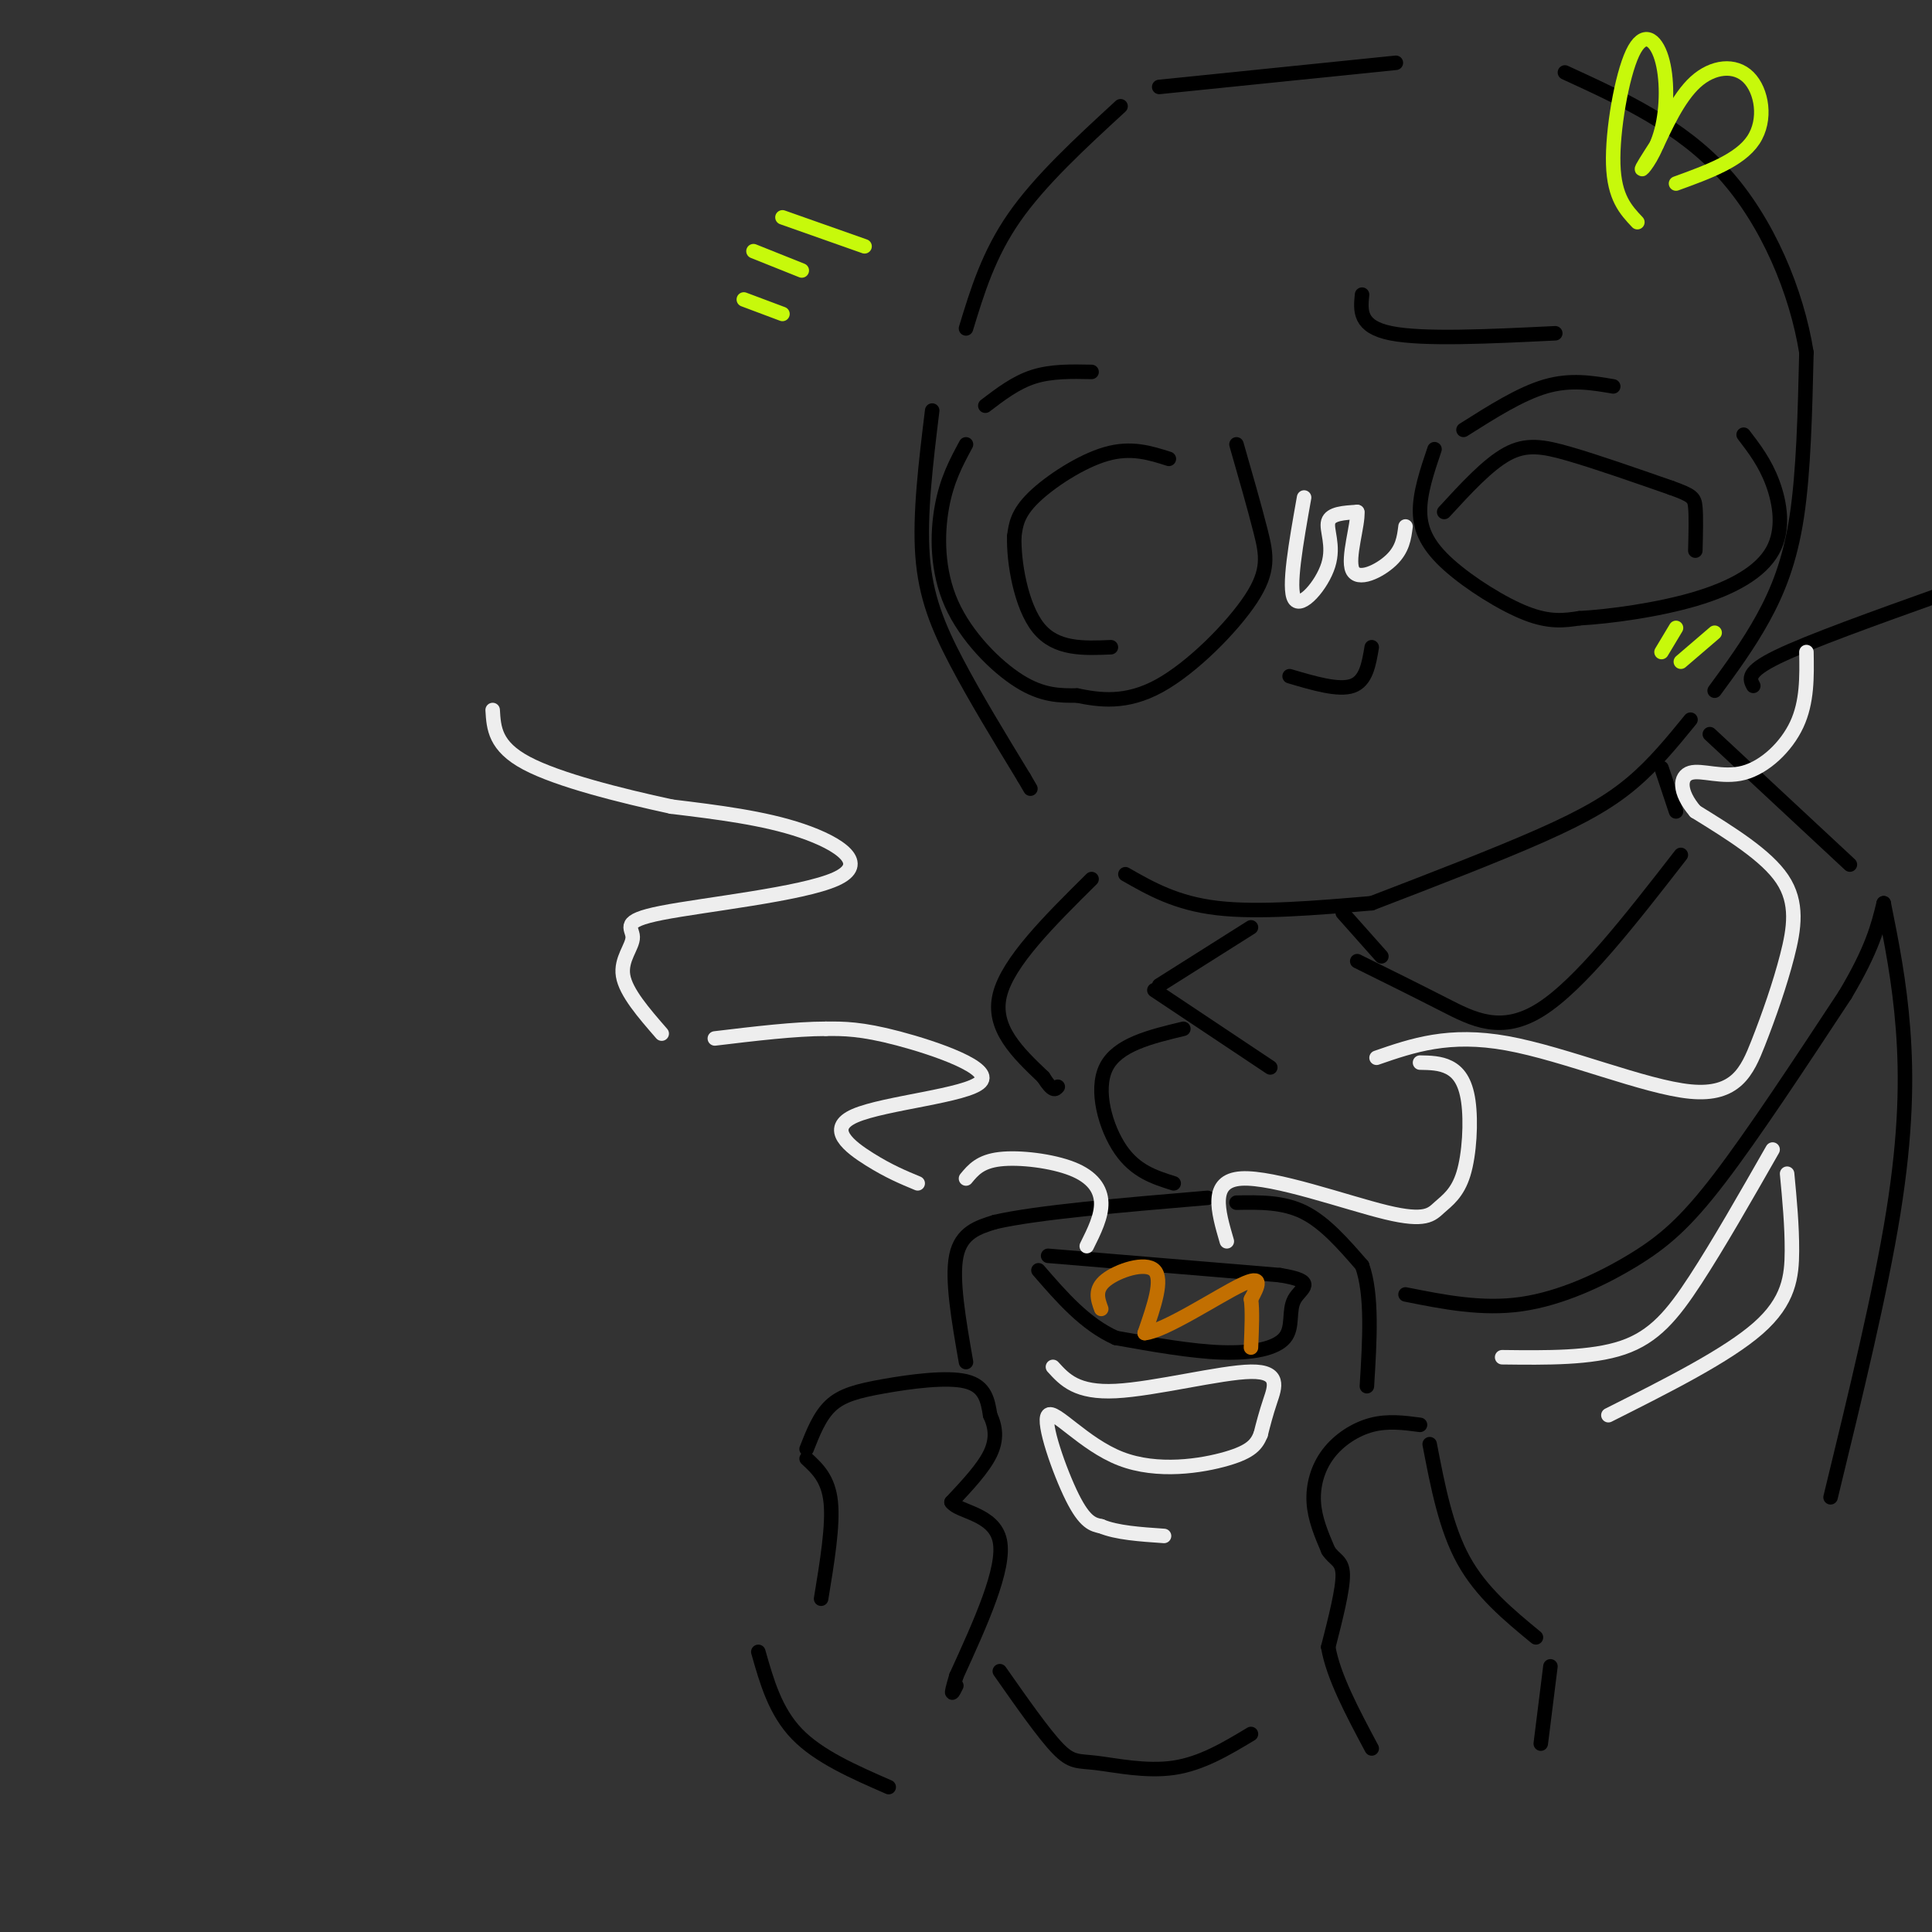 <svg viewBox='0 0 400 400' version='1.1' xmlns='http://www.w3.org/2000/svg' xmlns:xlink='http://www.w3.org/1999/xlink'><rect x="0" y="0" width="400" height="400" fill="#333333" stroke="none"/><g fill='none' stroke='rgb(0,0,0)' stroke-width='3' stroke-linecap='round' stroke-linejoin='round'><path d='M289,13c0.000,0.000 -49.000,5.000 -49,5'/><path d='M232,22c-8.333,7.667 -16.667,15.333 -22,23c-5.333,7.667 -7.667,15.333 -10,23'/><path d='M193,85c-1.311,10.756 -2.622,21.511 -2,30c0.622,8.489 3.178,14.711 7,22c3.822,7.289 8.911,15.644 14,24'/><path d='M212,161c2.333,4.000 1.167,2.000 0,0'/><path d='M233,181c5.250,3.000 10.500,6.000 19,7c8.500,1.000 20.250,0.000 32,-1'/><path d='M284,187c12.933,-4.978 25.867,-9.956 35,-14c9.133,-4.044 14.467,-7.156 19,-11c4.533,-3.844 8.267,-8.422 12,-13'/><path d='M355,143c3.489,-4.756 6.978,-9.511 10,-15c3.022,-5.489 5.578,-11.711 7,-21c1.422,-9.289 1.711,-21.644 2,-34'/><path d='M374,73c-2.000,-12.578 -8.000,-27.022 -17,-37c-9.000,-9.978 -21.000,-15.489 -33,-21'/><path d='M226,77c-4.167,-0.083 -8.333,-0.167 -12,1c-3.667,1.167 -6.833,3.583 -10,6'/><path d='M200,92c-1.994,3.690 -3.988,7.381 -5,13c-1.012,5.619 -1.042,13.167 2,20c3.042,6.833 9.155,12.952 14,16c4.845,3.048 8.423,3.024 12,3'/><path d='M223,144c4.603,0.936 10.110,1.777 17,-2c6.890,-3.777 15.163,-12.171 19,-18c3.837,-5.829 3.239,-9.094 2,-14c-1.239,-4.906 -3.120,-11.453 -5,-18'/><path d='M242,95c-3.911,-1.244 -7.822,-2.489 -13,-1c-5.178,1.489 -11.622,5.711 -15,9c-3.378,3.289 -3.689,5.644 -4,8'/><path d='M210,111c-0.178,5.289 1.378,14.511 5,19c3.622,4.489 9.311,4.244 15,4'/><path d='M334,80c-4.417,-0.750 -8.833,-1.500 -14,0c-5.167,1.500 -11.083,5.250 -17,9'/><path d='M297,93c-1.536,4.542 -3.071,9.083 -3,13c0.071,3.917 1.750,7.208 6,11c4.250,3.792 11.071,8.083 16,10c4.929,1.917 7.964,1.458 11,1'/><path d='M327,128c6.187,-0.337 16.153,-1.678 24,-4c7.847,-2.322 13.574,-5.625 16,-10c2.426,-4.375 1.550,-9.821 0,-14c-1.550,-4.179 -3.775,-7.089 -6,-10'/><path d='M299,106c4.511,-4.911 9.022,-9.822 13,-12c3.978,-2.178 7.422,-1.622 13,0c5.578,1.622 13.289,4.311 21,7'/><path d='M346,101c4.378,1.578 4.822,2.022 5,4c0.178,1.978 0.089,5.489 0,9'/><path d='M267,140c5.083,1.500 10.167,3.000 13,2c2.833,-1.000 3.417,-4.500 4,-8'/><path d='M170,331c1.250,-7.583 2.500,-15.167 2,-20c-0.500,-4.833 -2.750,-6.917 -5,-9'/><path d='M167,300c1.345,-3.423 2.690,-6.845 5,-9c2.310,-2.155 5.583,-3.042 11,-4c5.417,-0.958 12.976,-1.988 17,-1c4.024,0.988 4.512,3.994 5,7'/><path d='M205,293c1.133,2.422 1.467,4.978 0,8c-1.467,3.022 -4.733,6.511 -8,10'/><path d='M197,311c1.378,2.089 8.822,2.311 10,8c1.178,5.689 -3.911,16.844 -9,28'/><path d='M198,347c-1.500,5.000 -0.750,3.500 0,2'/><path d='M318,339c-5.667,-4.667 -11.333,-9.333 -15,-16c-3.667,-6.667 -5.333,-15.333 -7,-24'/><path d='M294,295c-3.315,-0.440 -6.631,-0.881 -10,0c-3.369,0.881 -6.792,3.083 -9,6c-2.208,2.917 -3.202,6.548 -3,10c0.202,3.452 1.601,6.726 3,10'/><path d='M275,321c1.267,2.000 2.933,2.000 3,5c0.067,3.000 -1.467,9.000 -3,15'/><path d='M275,341c1.000,6.000 5.000,13.500 9,21'/><path d='M321,345c0.000,0.000 -2.000,16.000 -2,16'/><path d='M200,282c-1.500,-8.583 -3.000,-17.167 -2,-22c1.000,-4.833 4.500,-5.917 8,-7'/><path d='M206,253c8.667,-2.000 26.333,-3.500 44,-5'/><path d='M256,249c4.833,-0.083 9.667,-0.167 14,2c4.333,2.167 8.167,6.583 12,11'/><path d='M282,262c2.167,6.000 1.583,15.500 1,25'/><path d='M217,260c0.000,0.000 48.000,4.000 48,4'/><path d='M265,264c8.089,1.324 4.313,2.633 3,5c-1.313,2.367 -0.161,5.791 -2,8c-1.839,2.209 -6.668,3.203 -13,3c-6.332,-0.203 -14.166,-1.601 -22,-3'/><path d='M231,277c-6.333,-2.833 -11.167,-8.417 -16,-14'/><path d='M207,346c4.548,6.494 9.095,12.988 12,16c2.905,3.012 4.167,2.542 8,3c3.833,0.458 10.238,1.845 16,1c5.762,-0.845 10.881,-3.923 16,-7'/><path d='M157,342c1.750,6.167 3.500,12.333 8,17c4.500,4.667 11.750,7.833 19,11'/><path d='M278,189c0.000,0.000 8.000,9.000 8,9'/><path d='M344,159c0.000,0.000 3.000,9.000 3,9'/><path d='M281,199c6.022,2.978 12.044,5.956 18,9c5.956,3.044 11.844,6.156 20,1c8.156,-5.156 18.578,-18.578 29,-32'/><path d='M259,192c0.000,0.000 -19.000,12.000 -19,12'/><path d='M239,205c0.000,0.000 24.000,16.000 24,16'/><path d='M245,213c-6.844,1.644 -13.689,3.289 -16,8c-2.311,4.711 -0.089,12.489 3,17c3.089,4.511 7.044,5.756 11,7'/><path d='M291,268c7.923,1.583 15.845,3.167 24,2c8.155,-1.167 16.542,-5.083 23,-9c6.458,-3.917 10.988,-7.833 18,-17c7.012,-9.167 16.506,-23.583 26,-38'/><path d='M382,206c5.667,-9.500 6.833,-14.250 8,-19'/><path d='M354,152c0.000,0.000 29.000,27.000 29,27'/><path d='M363,142c-0.750,-1.417 -1.500,-2.833 5,-6c6.500,-3.167 20.250,-8.083 34,-13'/><path d='M226,182c-8.667,8.583 -17.333,17.167 -19,24c-1.667,6.833 3.667,11.917 9,17'/><path d='M216,223c2.000,3.167 2.500,2.583 3,2'/><path d='M282,61c-0.333,3.333 -0.667,6.667 6,8c6.667,1.333 20.333,0.667 34,0'/><path d='M390,187c1.622,8.067 3.244,16.133 4,26c0.756,9.867 0.644,21.533 -2,38c-2.644,16.467 -7.822,37.733 -13,59'/></g>
<g fill='none' stroke='rgb(194,111,1)' stroke-width='3' stroke-linecap='round' stroke-linejoin='round'><path d='M228,271c-0.733,-2.022 -1.467,-4.044 1,-6c2.467,-1.956 8.133,-3.844 10,-2c1.867,1.844 -0.067,7.422 -2,13'/><path d='M237,276c4.044,-0.333 15.156,-7.667 20,-10c4.844,-2.333 3.422,0.333 2,3'/><path d='M259,269c0.333,2.167 0.167,6.083 0,10'/></g>
<g fill='none' stroke='rgb(238,238,238)' stroke-width='3' stroke-linecap='round' stroke-linejoin='round'><path d='M225,258c1.542,-3.095 3.083,-6.190 3,-9c-0.083,-2.810 -1.792,-5.333 -6,-7c-4.208,-1.667 -10.917,-2.476 -15,-2c-4.083,0.476 -5.542,2.238 -7,4'/><path d='M190,245c-2.987,-1.238 -5.974,-2.475 -10,-5c-4.026,-2.525 -9.089,-6.337 -3,-9c6.089,-2.663 23.332,-4.179 26,-7c2.668,-2.821 -9.238,-6.949 -17,-9c-7.762,-2.051 -11.381,-2.026 -15,-2'/><path d='M171,213c-6.333,0.000 -14.667,1.000 -23,2'/><path d='M137,214c-3.721,-4.280 -7.443,-8.560 -8,-12c-0.557,-3.440 2.050,-6.041 2,-8c-0.050,-1.959 -2.756,-3.278 6,-5c8.756,-1.722 28.973,-3.848 36,-7c7.027,-3.152 0.865,-7.329 -7,-10c-7.865,-2.671 -17.432,-3.835 -27,-5'/><path d='M139,167c-10.556,-2.289 -23.444,-5.511 -30,-9c-6.556,-3.489 -6.778,-7.244 -7,-11'/><path d='M254,257c-1.833,-6.289 -3.665,-12.579 3,-13c6.665,-0.421 21.828,5.026 30,7c8.172,1.974 9.353,0.477 11,-1c1.647,-1.477 3.761,-2.932 5,-7c1.239,-4.068 1.603,-10.749 1,-15c-0.603,-4.251 -2.172,-6.072 -4,-7c-1.828,-0.928 -3.914,-0.964 -6,-1'/><path d='M285,219c7.490,-2.586 14.979,-5.172 27,-3c12.021,2.172 28.572,9.101 38,10c9.428,0.899 11.733,-4.233 14,-10c2.267,-5.767 4.495,-12.168 6,-18c1.505,-5.832 2.287,-11.095 -1,-16c-3.287,-4.905 -10.644,-9.453 -18,-14'/><path d='M351,168c-3.509,-4.089 -3.281,-7.313 -1,-8c2.281,-0.687 6.614,1.161 11,0c4.386,-1.161 8.825,-5.332 11,-10c2.175,-4.668 2.088,-9.834 2,-15'/><path d='M270,103c-1.673,9.411 -3.345,18.821 -2,21c1.345,2.179 5.708,-2.875 7,-7c1.292,-4.125 -0.488,-7.321 0,-9c0.488,-1.679 3.244,-1.839 6,-2'/><path d='M281,106c0.262,2.440 -2.083,9.542 -1,12c1.083,2.458 5.595,0.274 8,-2c2.405,-2.274 2.702,-4.637 3,-7'/></g>
<g fill='none' stroke='rgb(199,249,11)' stroke-width='3' stroke-linecap='round' stroke-linejoin='round'><path d='M339,46c-2.394,-2.539 -4.788,-5.079 -5,-12c-0.212,-6.921 1.758,-18.225 4,-23c2.242,-4.775 4.756,-3.022 6,1c1.244,4.022 1.220,10.314 0,15c-1.220,4.686 -3.634,7.768 -4,8c-0.366,0.232 1.317,-2.384 3,-5'/><path d='M343,30c1.676,-3.478 4.367,-9.675 8,-13c3.633,-3.325 8.209,-3.780 11,-1c2.791,2.780 3.797,8.794 1,13c-2.797,4.206 -9.399,6.603 -16,9'/><path d='M347,130c0.000,0.000 -3.000,5.000 -3,5'/><path d='M355,131c0.000,0.000 -7.000,6.000 -7,6'/><path d='M154,62c0.000,0.000 8.000,3.000 8,3'/><path d='M156,52c0.000,0.000 10.000,4.000 10,4'/><path d='M162,45c0.000,0.000 17.000,6.000 17,6'/></g>
<g fill='none' stroke='rgb(238,238,238)' stroke-width='3' stroke-linecap='round' stroke-linejoin='round'><path d='M218,283c2.458,2.702 4.917,5.405 13,5c8.083,-0.405 21.792,-3.917 28,-4c6.208,-0.083 4.917,3.262 4,6c-0.917,2.738 -1.458,4.869 -2,7'/><path d='M261,297c-0.820,2.002 -1.869,3.506 -7,5c-5.131,1.494 -14.344,2.978 -22,0c-7.656,-2.978 -13.753,-10.417 -15,-9c-1.247,1.417 2.358,11.691 5,17c2.642,5.309 4.321,5.655 6,6'/><path d='M228,316c3.167,1.333 8.083,1.667 13,2'/><path d='M311,281c9.244,0.111 18.489,0.222 25,-2c6.511,-2.222 10.289,-6.778 15,-14c4.711,-7.222 10.356,-17.111 16,-27'/><path d='M370,243c0.511,5.378 1.022,10.756 1,16c-0.022,5.244 -0.578,10.356 -7,16c-6.422,5.644 -18.711,11.822 -31,18'/></g>
</svg>
